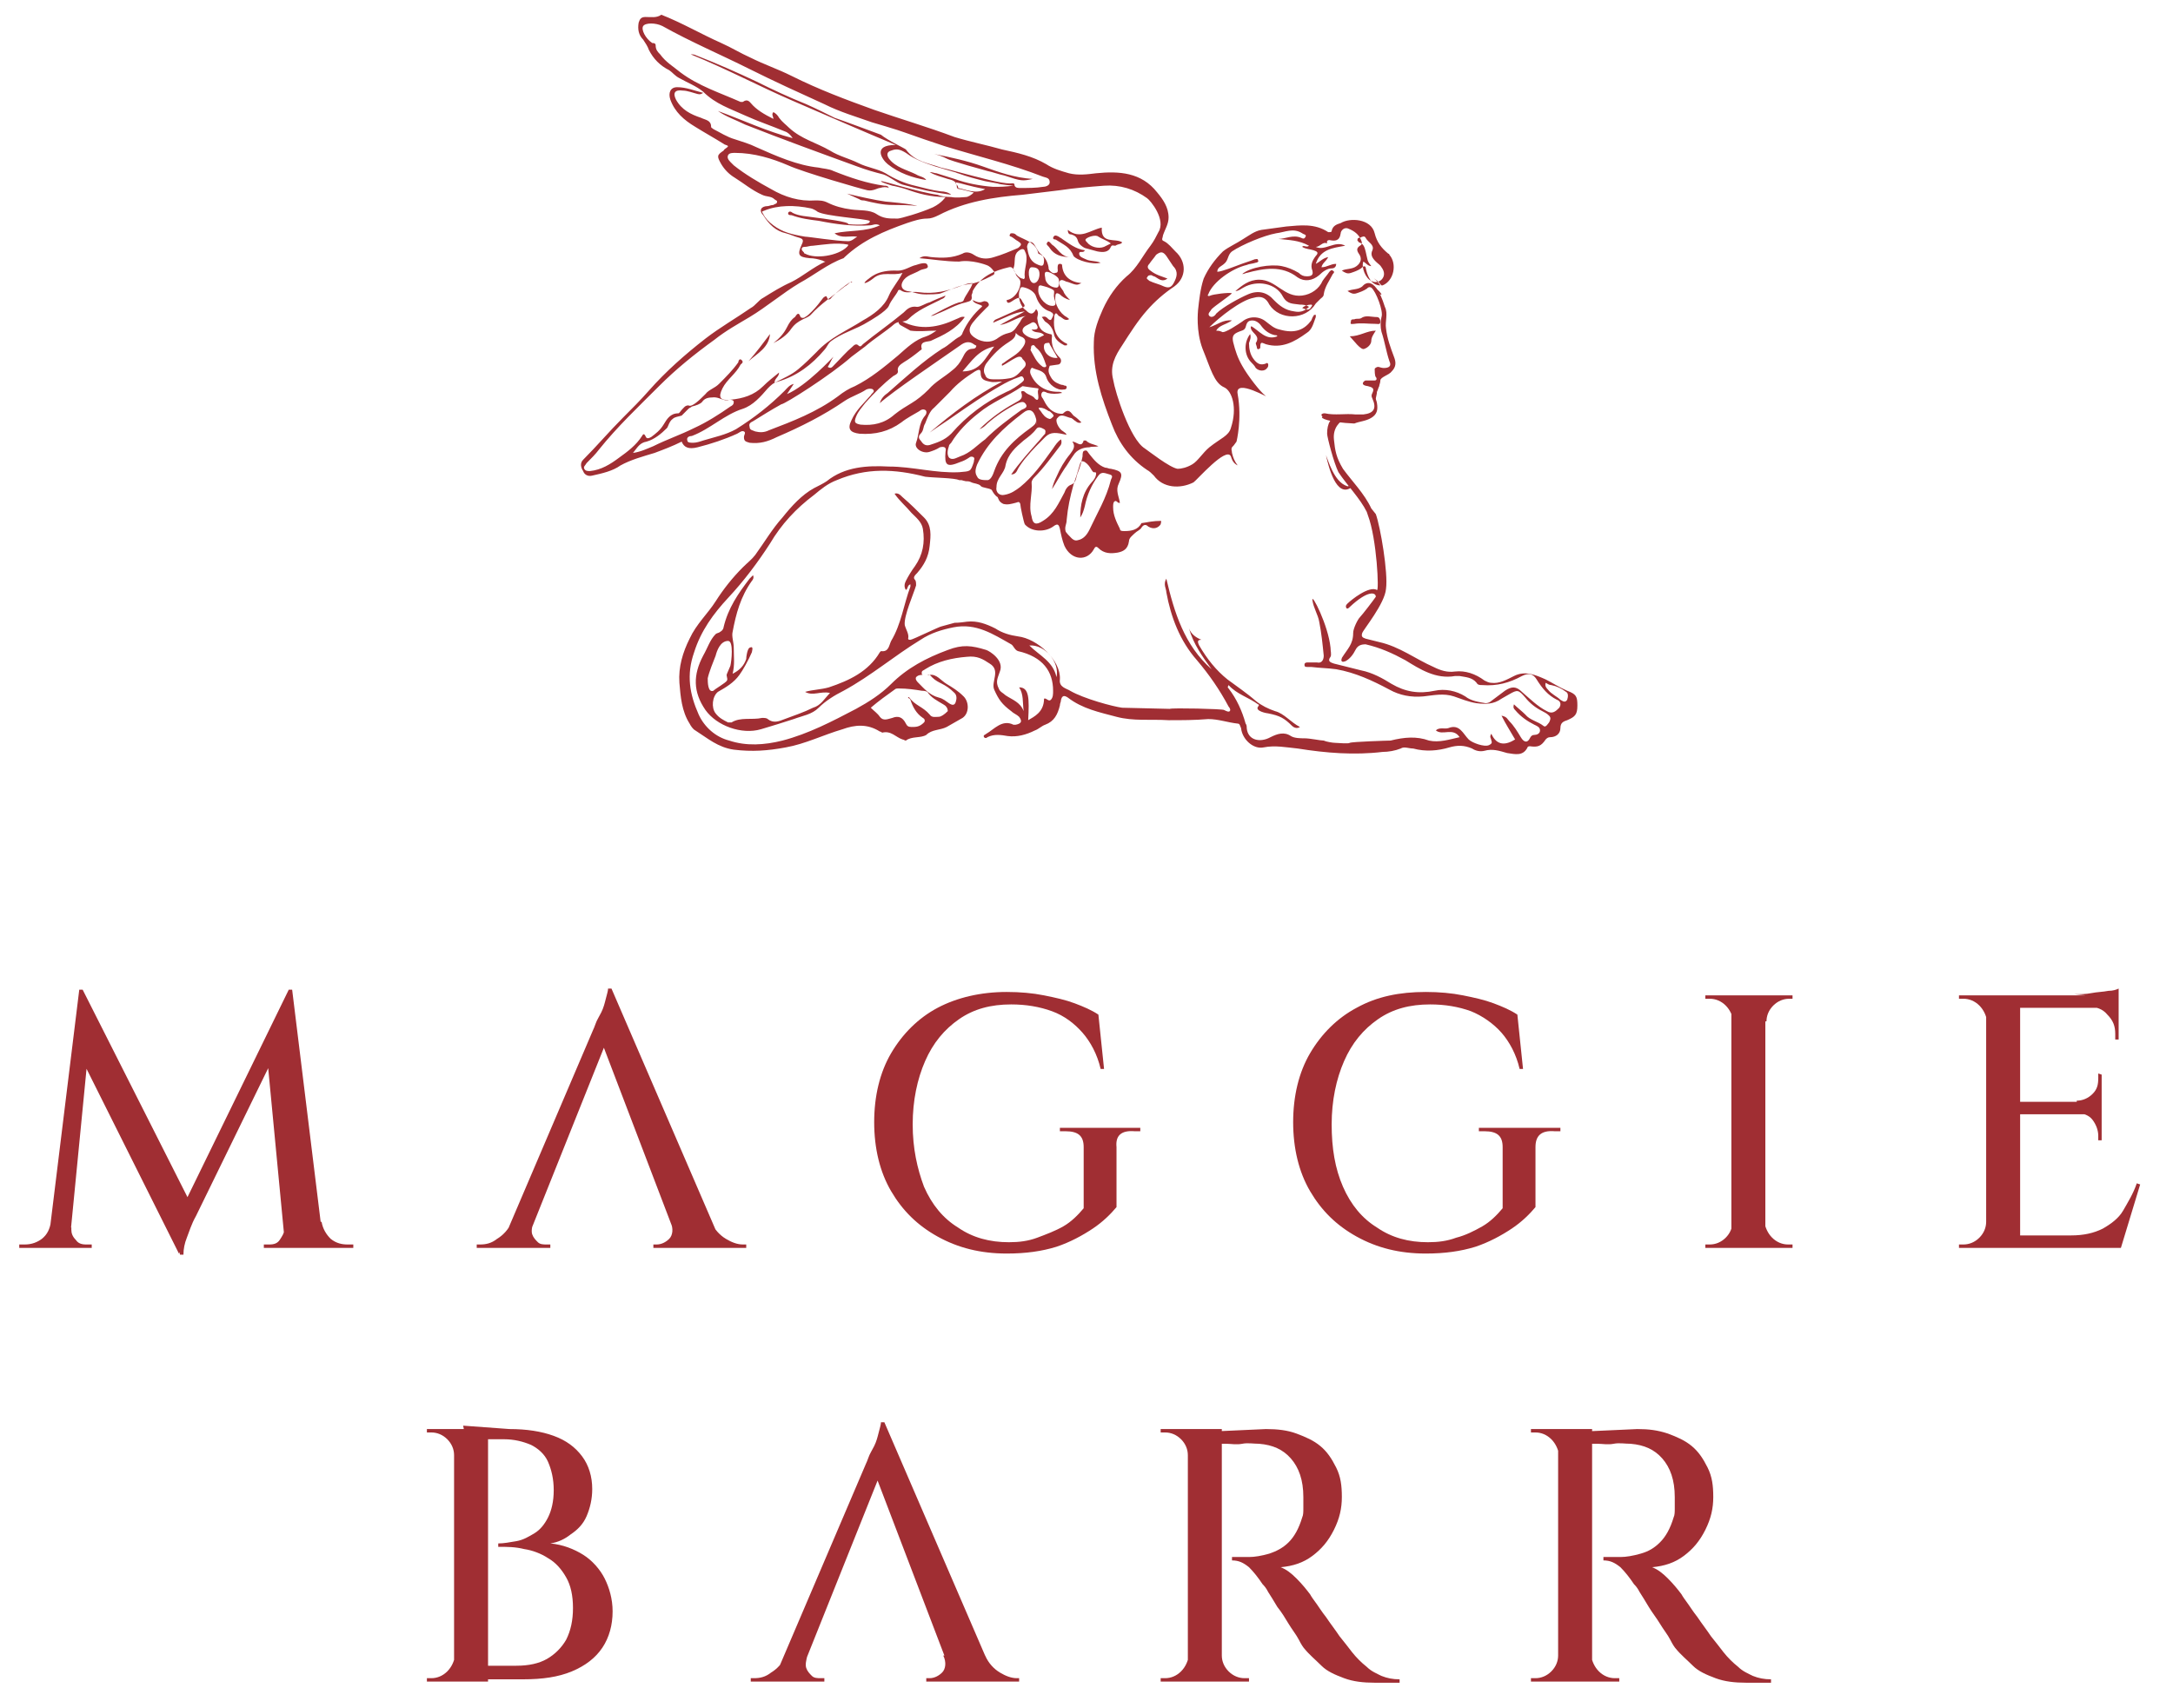 <?xml version="1.0" encoding="utf-8"?>
<!-- Generator: Adobe Illustrator 26.5.3, SVG Export Plug-In . SVG Version: 6.00 Build 0)  -->
<svg version="1.1" id="Capa_1" xmlns="http://www.w3.org/2000/svg" xmlns:xlink="http://www.w3.org/1999/xlink" x="0px" y="0px"
	 viewBox="0 0 191.9 150.8" style="enable-background:new 0 0 191.9 150.8;" xml:space="preserve">
<style type="text/css">
	.st0{fill:#A02E33;}
</style>
<g>
	<path class="st0" d="M5.2,107.9v2.3H1.7v-0.3h0.5c0.6,0,1.1-0.2,1.5-0.5c0.5-0.4,0.7-0.9,0.8-1.5L5.2,107.9L5.2,107.9z M7,87.4h0.3
		l0.8,2.3l-2,20.5H4.2L7,87.4L7,87.4z M6.3,108.4v0.2c0,0.3,0.1,0.6,0.4,0.9c0.2,0.3,0.5,0.4,0.9,0.4h0.5v0.3h-2v-1.8H6.3z
		 M7.3,87.4l9.6,19l-1.1,4.3L6.6,92.3L7.3,87.4L7.3,87.4z M25.5,87.4l0.3,2.6l-8.5,17.4c-0.4,0.7-0.6,1.4-0.8,1.9s-0.3,1-0.3,1.5
		h-0.3l-0.7-2.3L25.5,87.4L25.5,87.4z M25.1,108.4h0.2v1.8h-2v-0.3h0.5c0.4,0,0.7-0.1,0.9-0.4c0.2-0.3,0.4-0.6,0.4-0.9L25.1,108.4
		L25.1,108.4z M25.8,87.4l2.8,22.8h-3.4l-1.7-17.8l2-5H25.8L25.8,87.4z M27.7,107.9h0.7c0.1,0.6,0.4,1.1,0.8,1.5
		c0.5,0.4,1,0.5,1.5,0.5h0.5v0.3h-3.5V107.9L27.7,107.9z"/>
	<path class="st0" d="M47.1,107.9c-0.1,0.4-0.2,0.8-0.1,1.1c0.1,0.3,0.3,0.5,0.5,0.7c0.2,0.2,0.5,0.2,0.8,0.2h0.3v0.3h-6.5v-0.3h0.3
		c0.5,0,1-0.1,1.5-0.5c0.5-0.3,1-0.8,1.3-1.5L47.1,107.9L47.1,107.9z M54,87.3l0.3,2.8l-8,20h-2.1l8.2-19.2c0,0,0.1-0.2,0.2-0.5
		c0.1-0.3,0.3-0.6,0.5-1c0.2-0.4,0.3-0.8,0.4-1.2s0.2-0.7,0.2-0.9L54,87.3L54,87.3z M54,87.3l9.8,22.7H60l-7.1-18.6L54,87.3L54,87.3
		z M59.2,107.9h3.6c0.3,0.7,0.8,1.2,1.3,1.5c0.5,0.3,1,0.5,1.5,0.5h0.3v0.3h-8.2v-0.3H58c0.4,0,0.8-0.2,1.1-0.5
		S59.5,108.5,59.2,107.9L59.2,107.9z"/>
	<path class="st0" d="M98.6,101.3v5.3c-0.5,0.6-1.2,1.3-2.1,1.9s-2,1.2-3.2,1.6c-1.3,0.4-2.7,0.6-4.4,0.6c-2.3,0-4.3-0.5-6.1-1.5
		s-3.1-2.3-4.1-4c-1-1.7-1.5-3.8-1.5-6.1s0.5-4.4,1.5-6.1c1-1.7,2.4-3.1,4.1-4s3.8-1.4,6.1-1.4c1.2,0,2.3,0.1,3.3,0.3
		s1.9,0.4,2.7,0.7c0.8,0.3,1.5,0.6,2.1,1l0.5,4.8h-0.3c-0.3-1.3-0.9-2.4-1.6-3.2s-1.6-1.5-2.7-1.9c-1.1-0.4-2.3-0.6-3.6-0.6
		c-1.8,0-3.3,0.4-4.6,1.3s-2.3,2.1-3,3.7s-1.1,3.5-1.1,5.6s0.4,3.9,1,5.5c0.7,1.6,1.7,2.8,3,3.6c1.3,0.9,2.8,1.3,4.5,1.3
		c0.9,0,1.7-0.1,2.5-0.4s1.6-0.6,2.3-1s1.3-1,1.8-1.6l0-5.4c0-1-0.5-1.4-1.6-1.4h-0.5v-0.3h7.1v0.3h-0.5
		C99,99.8,98.5,100.3,98.6,101.3L98.6,101.3z"/>
	<path class="st0" d="M135.6,101.3v5.3c-0.5,0.6-1.2,1.3-2.1,1.9s-2,1.2-3.2,1.6c-1.3,0.4-2.7,0.6-4.4,0.6c-2.3,0-4.3-0.5-6.1-1.5
		c-1.8-1-3.1-2.3-4.1-4c-1-1.7-1.5-3.8-1.5-6.1s0.5-4.4,1.5-6.1c1-1.7,2.4-3.1,4.1-4c1.8-1,3.8-1.4,6.1-1.4c1.2,0,2.3,0.1,3.3,0.3
		s1.9,0.4,2.7,0.7c0.8,0.3,1.5,0.6,2.1,1l0.5,4.8h-0.3c-0.3-1.3-0.9-2.4-1.6-3.2s-1.7-1.5-2.7-1.9c-1.1-0.4-2.3-0.6-3.6-0.6
		c-1.8,0-3.3,0.4-4.6,1.3s-2.3,2.1-3,3.7s-1.1,3.5-1.1,5.6s0.3,3.9,1,5.5c0.7,1.6,1.7,2.8,3,3.6c1.3,0.9,2.8,1.3,4.5,1.3
		c0.9,0,1.7-0.1,2.5-0.4c0.8-0.2,1.6-0.6,2.3-1s1.3-1,1.8-1.6l0-5.4c0-1-0.5-1.4-1.6-1.4h-0.5v-0.3h7.2v0.3h-0.5
		C136.1,99.8,135.6,100.3,135.6,101.3L135.6,101.3z"/>
	<path class="st0" d="M153.1,90.2L153.1,90.2c-0.1-0.5-0.3-1-0.7-1.4s-0.9-0.6-1.4-0.6h-0.4v-0.3h2.5L153.1,90.2L153.1,90.2z
		 M153.1,107.9v2.3h-2.5v-0.3h0.4c0.5,0,1-0.2,1.4-0.6c0.4-0.4,0.6-0.9,0.6-1.4L153.1,107.9L153.1,107.9z M155.9,87.9v22.3h-3V87.9
		H155.9z M155.8,90.2v-2.3h2.5v0.3H158c-0.5,0-1,0.2-1.4,0.6c-0.4,0.4-0.6,0.9-0.6,1.4L155.8,90.2L155.8,90.2z M155.8,107.9
		L155.8,107.9c0.1,0.5,0.3,1,0.7,1.4s0.9,0.6,1.4,0.6h0.4v0.3h-2.5L155.8,107.9L155.8,107.9z"/>
	<path class="st0" d="M175.5,90.2L175.5,90.2c-0.1-0.5-0.3-1-0.7-1.4c-0.4-0.4-0.9-0.6-1.4-0.6H173l0-0.3h2.5L175.5,90.2L175.5,90.2
		z M175.5,107.9v2.3H173v-0.3h0.4c0.5,0,1-0.2,1.4-0.6c0.4-0.4,0.6-0.9,0.6-1.4L175.5,107.9L175.5,107.9z M178.4,87.9v22.3h-3V87.9
		H178.4z M187.1,87.9V89h-8.8v-1.1H187.1z M185.6,97.3v1.1h-7.3v-1.1H185.6z M186.9,109.1l0.3,1.1h-8.9v-1.1H186.9L186.9,109.1z
		 M189,104.6l-1.7,5.6h-5.6l1.2-1.1c1.1,0,2-0.2,2.8-0.6c0.7-0.4,1.4-0.9,1.8-1.6s0.9-1.5,1.2-2.4L189,104.6L189,104.6z M187.1,87.3
		v0.9l-3.9-0.4c0.5,0,1,0,1.5-0.1c0.5-0.1,1-0.1,1.5-0.2C186.6,87.5,186.9,87.4,187.1,87.3L187.1,87.3z M185.6,94.9v2.4h-2.2v-0.1
		c0.5,0,1-0.2,1.4-0.6c0.4-0.4,0.5-0.8,0.5-1.4v-0.4L185.6,94.9L185.6,94.9z M185.6,98.3v2.4h-0.3v-0.4c0-0.5-0.2-1-0.5-1.4
		s-0.8-0.6-1.4-0.6v-0.1L185.6,98.3L185.6,98.3z M187.1,88.9v2.9h-0.3v-0.5c0-0.7-0.2-1.2-0.7-1.7c-0.4-0.5-1-0.7-1.7-0.7v-0.1
		L187.1,88.9L187.1,88.9z"/>
	<path class="st0" d="M40.2,128.5h-0.1c0-0.5-0.2-1-0.6-1.4c-0.4-0.4-0.9-0.6-1.4-0.6h-0.4l0-0.3h2.5L40.2,128.5L40.2,128.5z
		 M40.2,146.2v2.3h-2.5l0-0.3h0.4c0.5,0,1-0.2,1.4-0.6C39.9,147.2,40.1,146.7,40.2,146.2L40.2,146.2L40.2,146.2z M43.1,126.2v22.3
		h-3v-22.3H43.1z M45,126.2c1.5,0,2.8,0.2,3.9,0.6c1.1,0.4,1.9,1,2.5,1.8c0.6,0.8,0.9,1.8,0.9,2.9c0,0.9-0.2,1.7-0.5,2.4
		s-0.8,1.2-1.4,1.6c-0.5,0.4-1.1,0.7-1.8,0.8c1.1,0.1,2.1,0.5,2.9,1c0.8,0.5,1.5,1.3,1.9,2.1s0.7,1.8,0.7,2.9c0,1.2-0.3,2.3-0.9,3.2
		c-0.6,0.9-1.5,1.6-2.7,2.1s-2.6,0.7-4.3,0.7h-3.4c0-0.4,0-0.8,0-1.2h2.8c1.1,0,2-0.2,2.7-0.6s1.3-1,1.7-1.7
		c0.4-0.8,0.6-1.7,0.6-2.8s-0.2-2-0.6-2.7c-0.4-0.7-0.9-1.3-1.6-1.7c-0.6-0.4-1.4-0.7-2.1-0.8c-0.8-0.2-1.5-0.2-2.3-0.2v-0.3
		c0.5,0,1-0.1,1.6-0.2s1.1-0.4,1.6-0.7s0.9-0.8,1.2-1.4c0.3-0.6,0.5-1.4,0.5-2.4s-0.2-1.8-0.5-2.5s-0.9-1.2-1.5-1.5
		c-0.7-0.3-1.5-0.5-2.4-0.5h-3.3c0,0,0-0.1-0.1-0.3s-0.1-0.5-0.2-0.9L45,126.2L45,126.2z"/>
	<path class="st0" d="M71.3,146.2c-0.1,0.4-0.2,0.8-0.1,1.1c0.1,0.3,0.3,0.5,0.5,0.7c0.2,0.2,0.5,0.2,0.8,0.2h0.3v0.3h-6.5v-0.3h0.3
		c0.5,0,1-0.1,1.5-0.5c0.5-0.3,1-0.8,1.3-1.5L71.3,146.2L71.3,146.2z M78.1,125.6l0.3,2.8l-8,20h-2.1l8.2-19.2c0,0,0.1-0.2,0.2-0.5
		c0.1-0.3,0.3-0.6,0.5-1c0.2-0.4,0.3-0.8,0.4-1.2s0.2-0.7,0.2-0.9L78.1,125.6L78.1,125.6z M78.1,125.6l9.8,22.7h-3.7l-7.1-18.6
		L78.1,125.6L78.1,125.6z M83.3,146.2H87c0.3,0.7,0.8,1.2,1.3,1.5c0.5,0.3,1,0.5,1.5,0.5H90v0.3h-8.2v-0.3h0.3
		c0.4,0,0.8-0.2,1.1-0.5S83.6,146.8,83.3,146.2L83.3,146.2z M78.1,125.7l0.3,2.8l-8,20h-2.1l8.2-19.2c0,0,0.1-0.2,0.2-0.5
		c0.1-0.3,0.3-0.6,0.5-1c0.2-0.4,0.3-0.8,0.4-1.2s0.2-0.7,0.2-0.9L78.1,125.7L78.1,125.7z"/>
	<path class="st0" d="M105,128.5h-0.1c0-0.5-0.2-1-0.6-1.4c-0.4-0.4-0.9-0.6-1.4-0.6h-0.4v-0.3h2.5L105,128.5L105,128.5z M105,146.2
		v2.3h-2.5v-0.3h0.4c0.5,0,1-0.2,1.4-0.6C104.7,147.2,104.9,146.7,105,146.2L105,146.2L105,146.2z M107.9,126.2v22.3h-3v-22.3H107.9
		z M111.8,126.2c1,0,1.9,0.1,2.7,0.4c0.8,0.3,1.5,0.6,2.1,1.1c0.6,0.5,1,1.1,1.4,1.9s0.5,1.6,0.5,2.6s-0.2,1.9-0.7,2.9
		s-1.1,1.7-1.9,2.3c-0.8,0.6-1.7,0.9-2.8,1c0.5,0.2,0.9,0.5,1.4,1c0.5,0.5,0.9,1,1.2,1.4c0,0,0.1,0.2,0.4,0.6c0.3,0.4,0.6,0.9,1,1.4
		c0.4,0.6,0.8,1.1,1.2,1.7c0.4,0.5,0.8,1,1.1,1.4c0.4,0.5,0.8,0.9,1.3,1.3c0.4,0.4,0.9,0.6,1.3,0.8c0.5,0.2,1,0.3,1.6,0.3v0.3h-2.2
		c-1,0-1.9-0.1-2.7-0.4c-0.8-0.3-1.5-0.6-2-1.1s-1.1-1-1.5-1.5c-0.1-0.1-0.3-0.4-0.5-0.8s-0.6-0.9-0.9-1.4c-0.3-0.5-0.6-1-1-1.5
		c-0.3-0.5-0.6-1-0.8-1.3c-0.2-0.4-0.4-0.6-0.5-0.7c-0.4-0.6-0.8-1.1-1.2-1.5c-0.5-0.4-0.9-0.6-1.5-0.6v-0.3c0,0,0.2,0,0.5,0
		c0.3,0,0.6,0,1,0c0.5,0,1.1-0.1,1.8-0.3c0.6-0.2,1.2-0.5,1.7-1s0.9-1.2,1.2-2.2c0.1-0.2,0.1-0.5,0.1-0.8c0-0.3,0-0.6,0-1
		c0-1.5-0.4-2.6-1.1-3.4c-0.7-0.8-1.6-1.2-2.8-1.3c-0.5,0-1-0.1-1.5,0s-1,0-1.4,0h-0.6c0,0,0-0.1-0.1-0.3s-0.1-0.5-0.2-0.8
		L111.8,126.2L111.8,126.2z M107.8,146.2h0.1c0,0.5,0.2,1,0.6,1.4c0.4,0.4,0.9,0.6,1.4,0.6h0.4v0.3h-2.5L107.8,146.2L107.8,146.2z"
		/>
	<path class="st0" d="M137.7,128.5L137.7,128.5c-0.1-0.5-0.3-1-0.7-1.4s-0.9-0.6-1.4-0.6h-0.4v-0.3h2.5L137.7,128.5L137.7,128.5z
		 M137.7,146.2v2.3h-2.5v-0.3h0.4c0.5,0,1-0.2,1.4-0.6c0.4-0.4,0.6-0.9,0.6-1.4L137.7,146.2L137.7,146.2z M140.6,126.2v22.3h-3
		v-22.3H140.6z M144.6,126.2c1,0,1.8,0.1,2.7,0.4c0.8,0.3,1.5,0.6,2.1,1.1c0.6,0.5,1,1.1,1.4,1.9s0.5,1.6,0.5,2.6s-0.2,1.9-0.7,2.9
		s-1.1,1.7-1.9,2.3c-0.8,0.6-1.7,0.9-2.8,1c0.5,0.2,0.9,0.5,1.4,1c0.5,0.5,0.9,1,1.2,1.4c0,0,0.1,0.2,0.4,0.6c0.3,0.4,0.6,0.9,1,1.4
		c0.4,0.6,0.8,1.1,1.2,1.7c0.4,0.5,0.8,1,1.1,1.4c0.4,0.5,0.8,0.9,1.3,1.3c0.4,0.4,0.9,0.6,1.3,0.8c0.5,0.2,1,0.3,1.6,0.3v0.3h-2.2
		c-1,0-1.9-0.1-2.7-0.4c-0.8-0.3-1.5-0.6-2-1.1s-1.1-1-1.5-1.5c-0.1-0.1-0.3-0.4-0.5-0.8s-0.6-0.9-0.9-1.4c-0.3-0.5-0.7-1-1-1.5
		c-0.3-0.5-0.6-1-0.8-1.3c-0.2-0.4-0.4-0.6-0.5-0.7c-0.4-0.6-0.8-1.1-1.2-1.5c-0.5-0.4-0.9-0.6-1.5-0.6v-0.3c0,0,0.2,0,0.5,0
		c0.3,0,0.6,0,1,0c0.5,0,1.1-0.1,1.8-0.3s1.2-0.5,1.7-1c0.5-0.5,0.9-1.2,1.2-2.2c0.1-0.2,0.1-0.5,0.1-0.8c0-0.3,0-0.6,0-1
		c0-1.5-0.4-2.6-1.1-3.4c-0.7-0.8-1.6-1.2-2.8-1.3c-0.5,0-1-0.1-1.5,0s-1,0-1.4,0h-0.6c0,0,0-0.1-0.1-0.3s-0.1-0.5-0.2-0.8
		L144.6,126.2L144.6,126.2z M140.5,146.2L140.5,146.2c0.1,0.5,0.3,1,0.7,1.4c0.4,0.4,0.9,0.6,1.4,0.6h0.4v0.3h-2.5L140.5,146.2
		L140.5,146.2z"/>
</g>
<g>
	<g>
		<path class="st0" d="M121.5,25.5l-0.4-0.3c0.3,0.2,0.5,0.5,0.8,0.8c0,0,0,0,0,0c0,0,0.1,0,0.1,0C121.8,25.8,121.7,25.7,121.5,25.5
			L121.5,25.5z"/>
		<path class="st0" d="M110.4,29.5c-0.6,0.8-0.5,1.9,0.1,2.5c0.1,0.1,0.3,0.3,0.4,0.5c0.3,0.3,0.8,0.3,1,0c0.1-0.1,0.1-0.2,0.1-0.3
			s-0.1-0.2-0.2-0.1c-0.5,0.2-0.8,0-1.1-0.4c-0.3-0.4-0.4-0.9-0.4-1.4C110.4,30,110.5,29.8,110.4,29.5L110.4,29.5z"/>
	</g>
	<path class="st0" d="M62.5,59.9c0.1-0.5,0.5-1.5,0.7-2c0.1-0.4,0.4-1.3,1.1-1.3c0.5,0,0.3,1.8,0.2,2.2c-0.1,0.2-0.2,0.5-0.3,0.7
		s0.1,0.4,0,0.6c-0.1,0.2-1,0.7-1.2,0.9C62.5,61.2,62.5,60.2,62.5,59.9L62.5,59.9z M94.2,45.9c0.1-1.1,0.3-2,0.6-3.1
		c0.2-0.6,0.4-1.2,0.6-1.9c0.1-0.2,0.2-0.2,0.4-0.1c0.6,0.4,0.6,1,0.9,0.9c0,0,0.1,0,0.1,0.1c0,0.3-0.2,0.6-0.4,0.8
		c-0.8,0.9-1,2-1,3.1c0.2-0.3,0.3-0.6,0.4-1c0.2-1,0.6-1.9,1.2-2.7c0.3-0.4,0.6-0.2,1-0.1c0.4,0.1,0.1,0.4,0.1,0.5
		c-0.4,1.6-1.2,2.9-1.9,4.4c-0.2,0.4-0.5,0.8-1,0.9c-0.3,0.1-0.5-0.1-0.6-0.2c-0.1-0.1-0.5-0.5-0.5-0.6C94,46.5,94.2,46.3,94.2,45.9
		L94.2,45.9z M91.8,36c0.3,0,0.5,0.1,0.8,0.3c0.1,0,0.2,0.1,0.3,0.2c0.1,0.1,0.2,0.2,0.1,0.3c-0.1,0.1-0.2,0.2-0.3,0.2
		c-0.4-0.1-0.6-0.4-0.8-0.7C91.7,36.1,91.7,36,91.8,36L91.8,36z M115,27.2c0.2-0.2,0.5-0.3,0.8-0.3c0.1,0,0.1,0.1,0,0.2
		C115.6,27.5,115.3,27.3,115,27.2z M119.9,21.1c0-0.1,0.1-0.1,0.2-0.1c0.2-0.1,0.4-0.2,0.5,0c0.2,0.4,0.8,0.6,0.6,1.1
		c-0.2,0.4,0,0.7,0.3,1c0.2,0.2,0.4,0.3,0.5,0.5c0.3,0.4,0.3,0.8,0,1.1c-0.2,0.2-0.6,0.3-0.9,0.1c-0.5-0.2-0.9-1.2-0.7-1.7
		c0.2,0.1,0.4,0.4,0.7,0.4c-0.4-0.5-0.3-0.5-0.5-1.3c-0.1-0.4-0.2-0.7-0.6-0.8C120,21.3,119.8,21.3,119.9,21.1L119.9,21.1z
		 M103,22.6c0.2,0.3,0.4,0.6,0.6,0.9c0.5,0.5,0.3,1,0.1,1.4c-0.2,0.4-0.4,0.6-0.9,0.4c-0.4-0.2-0.9-0.3-1.3-0.5
		c-0.1-0.1-0.3-0.2-0.2-0.3c0.1-0.2,0.2-0.2,0.4-0.2c0.1,0.1,0.3,0.1,0.4,0.2c0.3,0.2,0.6,0.4,1,0.1c-0.5-0.2-1-0.3-1.5-0.7
		c-0.3-0.2-0.3-0.4-0.1-0.6c0.2-0.3,0.4-0.5,0.6-0.8C102.5,22.2,102.7,22.2,103,22.6L103,22.6z M87.2,15.1c0.5,0.1,1,0.3,1.5,0.4
		c1.5,0.5,1.6,0.5,2.5,0.3c-1.6-0.1-3-0.6-4.4-1.1c-1.4-0.5-2.8-0.8-4.3-1.1c0.4,0.1,0.7,0.2,1.1,0.4C83.9,14.2,87.2,15.1,87.2,15.1
		L87.2,15.1z M121.1,44.9c-0.6-1.3-1.7-2.4-2.5-3.5c-0.6-1-0.7-1.6-0.8-2.6s0.5-1.6,1-1.8l-0.5-0.3c-0.8,0.1-1.1,0.7-1.1,1.6
		c0,0.3,0.6,2.6,1,3.4c0.8,1.2,1.9,2.3,2.5,3.5l0.1,0.3c0.8,2.1,1,6.8,0.8,6.6c-0.7-0.4-2.3,0.9-2.6,1.2c-0.1,0.1-0.2,0.2-0.1,0.4
		c0.1,0.1,0.2,0,0.3-0.1c1.6-1.5,2.3-1.3,2.3-0.9c-0.2,0.3-1.2,1.6-1.4,1.8c-0.2,0.2-0.6,1-0.6,1.4c0,1-0.5,1.4-1,2.2
		c0,0.1-0.1,0.2,0,0.3c0.1,0.1,0.2,0,0.3,0c0.4-0.2,0.7-0.6,0.9-1c0.2-0.4,0.5-0.5,0.9-0.5c1.3,0.3,2.4,0.8,3.5,1.4
		c1.3,0.8,2.7,1.7,4.4,1.4c0.1,0,0.3,0,0.4,0c0.5,0.1,1.1,0.1,1.5,0.6c0.1,0.2,0.3,0.2,0.5,0.2c1.3,0.1,2.4-0.2,3.5-0.8
		c0.6-0.3,1-0.2,1.3,0.3c0.5,0.8,1,1.4,1.8,1.8c0.3,0.1,0.4,0.4,0.2,0.7c-0.3,0.3-0.6,0.6-1.1,0.3c-0.8-0.4-1.5-1.1-2.2-1.7
		c-0.5-0.5-0.9-0.5-1.5-0.1c-0.4,0.3-0.8,0.6-1.2,0.9c-0.1,0.1-0.3,0.2-0.5,0.2c-0.6-0.1-1.3-0.2-1.8-0.6c-0.8-0.5-1.8-0.7-2.7-0.5
		c-1.4,0.3-2.6,0.1-3.8-0.6c-0.8-0.5-1.7-1-2.7-1.2c-0.8-0.2-1.6-0.4-2.4-0.6c-0.3-0.1-0.6-0.2-0.3-0.6c0.1-0.2,0-0.5,0-0.8
		c-0.2-2-1.7-4.9-1.6-4.2c0.1,0.7,0.5,1.3,0.6,1.9c0.2,1,0.3,2,0.4,3c0,0.4-0.2,0.7-0.6,0.6c-0.2,0-0.5,0-0.8,0
		c-0.1,0-0.3,0-0.3,0.2c0,0.2,0.1,0.2,0.3,0.2c0.1,0,0.2,0,0.3,0c0.8,0.1,1.5,0.1,2.2,0.2c1.7,0.3,3.2,1,4.7,1.8
		c0.9,0.5,1.9,0.7,3,0.6c0.9-0.1,1.8-0.3,2.7,0c0.6,0.2,1.3,0.5,2,0.6c0.8,0.1,1.5,0.1,2.2-0.4c0.2-0.1,0.5-0.3,0.7-0.4
		c0.7-0.4,0.8-0.4,1.4,0.3c0.4,0.5,0.9,0.9,1.5,1.2c0.2,0.1,0.4,0.2,0.6,0.4c0.2,0.2,0.1,0.4,0,0.6c-0.1,0.1-0.3,0.5-0.5,0.3
		c-0.5-0.4-1.2-0.5-1.6-1c-0.3-0.3-0.7-0.6-1-0.9c-0.1,0.3,0,0.4,0.1,0.5c0.5,0.6,1.1,1,1.7,1.3c0.2,0.1,0.5,0.2,0.5,0.5
		c0,0.3-0.3,0.4-0.5,0.4c-0.2,0-0.3,0.1-0.4,0.3c-0.2,0.4-0.5,0.4-0.8-0.1c-0.3-0.5-0.6-1-1-1.4c-0.2-0.2-0.2-0.4-0.7-0.5
		c0.4,0.8,0.8,1.4,1.2,2.1c-0.8,0.5-1.6,0.6-2.1-0.5c-0.2,0.3,0,0.4,0,0.6c0.1,0.2,0,0.3-0.2,0.4c-0.4,0.2-1.5-0.2-1.8-0.5
		c-0.5-0.5-0.8-1.4-1.8-1c-0.3,0.1-0.8-0.1-1.1,0.2c0.6,0.5,1.5-0.3,2.1,0.6c-0.9,0.2-1.8,0.5-2.7,0.3c-1.1-0.4-2.2-0.3-3.4,0
		c-0.2,0-3.4,0.1-3.6,0.2c-0.1,0.1-1.1,0-1.3,0s-0.8-0.1-1-0.2c-0.3,0-1.2-0.2-1.7-0.2c-0.3,0-0.9,0-1.2-0.2
		c-0.6-0.4-1.2-0.2-1.8,0.1c-0.9,0.5-2,0.3-2.1-0.8c0-0.1,0-0.3-0.1-0.4c-0.3-1.1-0.8-2.2-1.5-3.1c-0.1-0.1-0.1-0.1,0-0.3
		c0.7,0.8,1.8,1.1,2.6,1.7c0.1,0,0.1,0.1,0,0.2c-0.3,0.4,0.8,0.6,0.9,0.6c1,0.2,1.4,0.4,2.1,1.1c0.1,0.1,0.4,0.3,0.7,0.1
		c-0.8-0.4-1.4-1.2-2.2-1.4c-0.6-0.2-1.2-0.5-1.7-0.9c-0.8-0.7-1.7-1.3-2.5-1.9c-1-0.8-1.8-1.8-2.5-3c-0.2-0.4-0.1-0.5,0.2-0.5
		c-0.5-0.2-0.9-0.5-1.1-1c0.4,1.4,1.2,2.5,2,3.6c-2.4-2.1-3.3-5-4-8c-0.3,0.5,0,0.9,0,1.2c0.4,2.2,1.2,4.3,2.7,6
		c1.1,1.3,2,2.6,2.8,4.1c0.1,0.1,0.2,0.3,0.1,0.4c-0.1,0.1-0.3,0-0.5-0.1c-0.1-0.1-4.6-0.2-4.8-0.1c0,0-3.9-0.1-4.2-0.1
		c-0.8-0.1-3.4-0.8-4.6-1.5c-0.3-0.2-1-0.3-0.9-1c0.1-1.7-2-3.6-3.7-3.8c-0.7-0.1-1.4-0.3-2-0.7c-0.8-0.4-1.6-0.7-2.5-0.6
		c-0.7,0.1-1,0.1-1.1,0.1c-0.4,0.1-0.7,0.2-1.1,0.3c-0.2,0-2.6,1.2-2.8,1.2c-0.1,0-0.2,0-0.2-0.1c0.1-0.4-0.2-0.8-0.3-1.2
		c-0.1-0.8,0.8-2.8,1-3.5c0-0.2,0-0.4-0.1-0.5c-0.2-0.2,0-0.4,0.2-0.6c0.6-0.7,1-1.4,1.1-2.4c0.1-0.9,0.2-1.8-0.5-2.5
		c-0.6-0.6-1.2-1.2-1.9-1.8c-0.2-0.2-0.4-0.4-0.7-0.3c0.4,0.6,1,1.1,1.5,1.7c0.4,0.4,0.9,0.8,1,1.4c0.2,1.2,0,2.3-0.7,3.3
		c-0.3,0.4-0.6,0.9-0.8,1.3c-0.1,0.2-0.2,0.5,0,0.8c0.2-0.1,0.1-0.4,0.4-0.5c0,0.1,0,0.2,0,0.2c-0.6,1.6-0.8,3.3-1.7,4.8
		c-0.2,0.4-0.2,1-0.9,0.9c0,0-0.1,0.1-0.1,0.1c-1,1.7-2.7,2.5-4.5,3.1c-0.7,0.2-1.4,0.2-2.1,0.4c0.7,0.4,1.4-0.1,2.2,0.1
		c-0.5,0.5-0.8,1.1-1.5,1.3c-0.8,0.4-1.7,0.7-2.5,1c-0.5,0.2-1,0.4-1.5,0c-0.1-0.1-0.3-0.1-0.5-0.1c-0.9,0.2-1.9-0.1-2.7,0.4
		c-0.1,0-0.2,0-0.3,0c-0.4-0.2-0.8-0.4-1.1-0.8c-0.4-0.5-0.3-1.5,0.2-1.9c0.7-0.4,1.4-0.8,1.9-1.5c0.3-0.4,0.8-1.3,1.1-2
		c0-0.1,0.2-0.6-0.2-0.4c-0.2,0.1-0.3,0.8-0.3,1c-0.2,0.6-0.6,1-1.2,1.3c0.2-0.8,0.1-1.5,0.1-2.3c0-0.5-0.2-1-0.1-1.4
		c0.3-1.6,0.7-3.1,1.7-4.5c0.1-0.1,0.2-0.3,0.1-0.5c-0.1,0.1-0.2,0.2-0.3,0.3c-1,1.3-1.9,2.6-2.3,4.3c0,0.1-0.1,0.3-0.3,0.4
		c-0.1,0.1-0.3,0.1-0.4,0.2c-0.5,0.5-0.7,1.2-1.1,1.9c-0.9,1.7-0.9,3.2,0.2,4.8c1,1.4,3.2,2.2,4.9,1.7c1-0.3,2-0.6,2.9-0.9
		c0.8-0.3,1.6-0.4,2.2-1c0.6-0.6,1.4-1.1,2.2-1.5c2.4-1.3,4.5-3.1,6.8-4.5c0.9-0.6,1.9-0.9,2.9-1.1c2-0.4,3.5,0.6,5.1,1.5
		c0.2,0.1,0.3,0.5,0.6,0.6C92.1,58,93,59.3,93,61c0,0.3,0,0.6-0.2,0.8c-0.2,0.2-0.4-0.2-0.6-0.1c0,1.2-0.9,1.6-1.4,1.9
		c0.1-1.9,0.1-2.9-0.8-2.9c0.4,0.6,0.3,1.3,0.4,2.1c-0.3-0.8-1-1-1.6-1.4c-0.2-0.2-0.5-0.3-0.6-0.6c-0.3-0.6-0.1-0.9,0.1-1.5
		c0.4-1-0.9-1.8-1.2-1.9c-1.3-0.4-2.1-0.5-3.4,0c-1.9,0.7-3.6,1.6-5,3c-0.9,0.9-2,1.6-3.1,2.2c-2.1,1.1-4.2,2.2-6.5,2.8
		c-1.6,0.4-3.2,0.5-4.7,0c-1.2-0.3-2.2-1.2-2.7-2.3c-0.8-1.8-1.1-3.5-0.4-5.5c0.6-1.9,1.7-3.4,3-4.8c1.4-1.5,2.6-3.1,3.7-4.8
		c1-1.7,2.3-3.1,3.9-4.3c0.6-0.5,1.2-1,2-1.3c2.6-1.1,5.1-1,7.8-0.3c0.8,0.1,2.6,0.1,3,0.3c0.4,0,0.1,0,0.6,0.1c0.2,0,0.3,0,0.5,0.1
		c0.2,0.1,0.6,0.1,0.8,0.3c0.1,0.2,0.9,0.2,1,0.4c0.1,0.2,0.3,0.5,0.5,0.6c0.1,0.2,0.1,0.4,0.5,0.6c0.4,0.1,0.7,0,1.1-0.1
		c0.1,0,0.3-0.2,0.4,0.1c0,0.2,0.3,1.6,0.4,1.8c0.6,0.7,1.8,0.7,2.5,0.2c0.4-0.3,0.5-0.2,0.6,0.2c0.1,0.5,0.2,1,0.4,1.5
		c0.6,1.3,2,1.4,2.6,0.3c0.1-0.2,0.2-0.3,0.4-0.1c0.5,0.5,1.1,0.5,1.7,0.4c0.5-0.1,0.9-0.3,1-1c0-0.3,0.3-0.5,0.5-0.7
		c0.2-0.2,0.5-0.3,0.6-0.5c0.2-0.3,0.4-0.3,0.6-0.1c0.5,0.3,0.9,0.1,1.1-0.2c0-0.1,0.1-0.3,0-0.3c-0.6,0-1.1,0.1-1.7,0.2
		c0,0,0,0,0,0c-0.3,0.6-0.9,0.7-1.5,0.7c-0.2,0-0.4,0-0.4-0.2c-0.3-0.6-0.6-1.2-0.6-1.9c0-0.2,0-0.4,0.1-0.5
		c0.2-0.2,0.3,0.2,0.5,0.1c-0.1-0.6-0.4-1.1-0.1-1.7c0.4-0.9,0.3-1.1-0.7-1.3c-0.2,0-0.3-0.1-0.5-0.1c-0.6-0.2-1-0.7-1.4-1.2
		c-0.1-0.1-0.2-0.4-0.4-0.3c-0.2,0-0.2,0.3-0.2,0.5c-0.1,0.5-0.2,0.9-0.4,1.4c-0.2,0.4-0.1,0.9-0.6,1.1c-0.3,0.1-0.5,0.4-0.6,0.7
		c-0.5,0.9-0.9,1.9-1.9,2.5c-0.6,0.4-0.9,0.3-1-0.4c-0.3-1,0.1-2,0-3c0-0.1,0.1-0.3,0.2-0.4c0.9-0.9,1.6-1.9,2.3-2.8
		c0.1-0.1,0.2-0.3,0.1-0.6c-0.3,0.2-0.5,0.5-0.7,0.8C92,41,91.2,42.1,90.1,43c-0.4,0.3-0.8,0.6-1.4,0.7c-0.4,0.1-0.8-0.2-0.7-0.7
		c0-0.8,0.7-1.2,0.8-1.9c0.2-1,0.9-1.6,1.6-2.2c0.4-0.3,0.8-0.6,1.1-1c0.2-0.3,0.5-0.1,0.7,0c0.2,0.1,0.1,0.3,0.1,0.4
		c-0.2,0.2-0.5,0.6-0.7,0.8c-0.8,0.9-1.6,1.8-2.3,2.8c0.4,0,0.5-0.3,0.6-0.5c0.1-0.2,0.6-0.9,0.8-1.1c0.4-0.5,1.1-1.2,1.6-1.7
		c0.5-0.5,1-0.4,1.9-0.2c-0.1-0.2-0.2-0.2-0.3-0.3c-0.4-0.2-0.8-1-0.5-1.2c0.3-0.4,0.7-0.1,1.1,0c0.2,0,0.3,0.2,0.5,0.3
		c0.1,0.1,0.3,0.2,0.5,0.1c-0.2-0.2-0.4-0.4-0.7-0.6c-0.2-0.2-0.4-0.7-0.9-0.2c-0.1,0.1-0.4,0-0.5,0c-0.7-0.2-1-0.7-1.3-1.3
		c-0.1-0.1-0.2-0.3-0.1-0.5c0.1-0.2,0.3-0.1,0.5,0c0.4,0.1,0.8,0.1,1.3,0c-0.1-0.1-0.2-0.1-0.4-0.1c-1.1,0-2-0.6-2.4-1.6
		c-0.1-0.3,0.1-0.6,0.2-0.5c0.4,0.2,1,0.2,1.2,0.8c0.2,0.7,1,1.2,1.5,1.1c0.1,0,0.3,0,0.3-0.2c0-0.2-0.2-0.1-0.3-0.2
		c-0.2,0-0.4-0.1-0.6-0.2c-0.2-0.1-0.4-0.3-0.5-0.5c-0.3-0.5-0.2-0.7-0.1-1l0.7-0.1c0.3,0,0.4-0.4,0.2-0.6c-0.5-0.5-0.8-1.1-0.7-1.9
		c0-0.1,0-0.2-0.2-0.2c-0.8-0.2-1-0.6-1.1-1.4c0-0.2,0.2-0.5-0.1-0.8c-0.3,0.6-0.6,0.4-0.9,0.1c-0.5-0.3-0.8-1.3-0.5-1.9
		c0-0.1,0.1-0.2,0.4-0.1c0.4,0.1,0.9,0.4,1,0.8c0.2,0.6,0.6,1.1,1.2,1.3c0.1,0,0.1,0.1,0.2,0.1c0.2,0.2,0.1,0.3,0,0.5
		c-0.1,0.3-0.3,0.1-0.4,0c-0.1-0.1-0.2-0.2-0.5-0.1c0.1,0.1,0.2,0.3,0.3,0.4c0.5,0.3,0.7,0.7,0.8,1.2c0.1,0.4,0.5,0.7,0.9,0.9
		c0.1,0,0.2,0,0.2,0c0.1-0.1,0-0.2-0.1-0.2c-0.9-0.5-1.1-1.3-1-2.2c0-0.1,0-0.3,0.1-0.4c0.1-0.1,0.2,0.1,0.3,0.2
		c0.3,0.1,0.5,0.5,0.9,0.3c0-0.1-0.1-0.1-0.2-0.2c-0.6-0.3-1.1-1.2-1-1.8c0-0.3,0.1-0.4,0.4-0.2c0.2,0.2,0.5,0.4,0.9,0.5
		c-0.3-0.3-0.5-0.5-0.6-0.8c-0.2-0.3-0.5-0.6-0.3-0.9c0.2-0.2,0.5,0.1,0.7,0.1c0.8,0.3,0.8,0.3,1.2,0.1c-1-0.1-1.6-0.6-1.7-1.5
		c0-0.1,0-0.2-0.2-0.2c-0.2,0-0.2,0.2-0.2,0.4c0,0.1,0.1,0.4-0.2,0.4c-0.2,0.1-0.4-0.1-0.5-0.2c-0.1-0.1-0.1-0.2-0.1-0.3
		c-0.1-0.5-0.3-1-0.9-1.2c-0.2-1-1.2-1.2-1.9-1.6c-0.1-0.1-0.2-0.2-0.4-0.2c-0.1,0-0.2,0-0.2,0.1c-0.1,0.1,0,0.2,0.1,0.2
		c0.2,0.1,0.4,0.3,0.6,0.4c0.3,0.2,0.4,0.3,0,0.6c-0.7,0.3-1.4,0.6-2.1,0.8c-0.6,0.2-1.2,0.2-1.8-0.2c-0.3-0.2-0.7-0.3-1-0.1
		c-0.9,0.4-1.8,0.4-2.8,0.3c-0.5-0.1-0.7-0.1-1,0.1c1.2,0.1,2.3,0.3,3.5,0.3c1.1-0.2,2.4,0.3,2.4,0.3c0.3,0.1,0.5,0.3,0.7,0.6
		c0.1,0.3-0.2,0.3-0.3,0.4c-0.6,0.3-1.2,0.6-2,0.7c-0.8,0.1-1.6,0.5-2.4,0.8c-0.2,0.1-1.1,0.1-1.3,0.1c-0.8,0-1-0.2-1.7-0.3
		c-0.4-0.1-0.6-0.4-0.4-0.8c0.3-0.6,1-0.7,1.5-1c0.3-0.2,0.9-0.1,0.7-0.5c-0.1-0.3-0.7-0.1-1,0c-0.5,0.1-1,0.5-1.6,0.5
		c-1.9-0.1-2.5,0.7-2.7,0.8c-0.6,0.5,0,0.3,0.5-0.1c0.8-0.7,1.7-0.2,2.6-0.5c-0.4,0.8-0.9,1.3-1.2,2c-0.4,1-1.4,1.7-2.3,2.2
		c-1.4,0.9-2.9,1.5-4.1,2.8c-0.5,0.5-1,1-1.6,1.5c-0.6,0.5-1.3,0.8-2.1,1.2c0-0.4,0.4-0.5,0.4-0.9c-0.5,0.4-1,0.8-1.4,1.2
		c-0.8,0.8-1.8,1.1-2.9,1.2c-0.9,0.1-1.1-0.2-0.7-1c0.4-0.8,1.2-1.3,1.6-2.1c0.1-0.1,0.3-0.2,0.1-0.4c-0.2-0.2-0.3,0.1-0.3,0.2
		c-0.5,0.7-1.1,1.3-1.7,1.9c-0.4,0.4-0.9,0.5-1.2,0.9c-0.5,0.5-1.2,1.2-1.5,1c-0.3,0-0.4,0.2-0.6,0.4c-0.1,0.1-0.2,0.3-0.3,0.3
		c-0.7,0-1,0.5-1.3,1c-0.3,0.5-0.7,0.8-1.1,1.1c-0.2,0.1-0.4,0.2-0.5-0.1c-0.1-0.2-0.2-0.2-0.3,0c-0.5,0.8-1.3,1.4-2,1.9
		c-0.8,0.6-1.6,1.1-2.6,1.2c-0.2,0-0.4,0-0.5-0.2c-0.1-0.2,0.1-0.3,0.2-0.5c0.4-0.4,0.8-0.8,1.1-1.2c1.6-2,3.5-3.8,5.3-5.6
		c1.5-1.5,3.1-2.8,4.9-4.1c1-0.8,2.1-1.4,3.1-2c1.5-0.9,2.9-2.1,4.4-3c1.3-0.7,2.5-1.7,3.9-2.2l0.1-0.1c1.6-1.5,3.5-2.3,5.5-3
		c0.6-0.2,1.2-0.4,1.8-0.4c0.3,0,0.6-0.1,1-0.3c2.3-1.2,4.9-1.6,7.4-1.8c0.9-0.1,2.4-0.3,3.3-0.4c1.3-0.2,2.6-0.3,3.9-0.4
		c1.4-0.1,2.7,0.3,3.8,1.1c0.3,0.2,1.7,1.9,1,3c-0.2,0.4-0.4,0.8-0.7,1.2c-0.7,0.9-1.2,2-2.1,2.7c-0.9,0.8-1.6,1.8-2.1,2.9
		c-0.4,0.9-0.8,1.9-0.8,2.9c-0.1,2.6,0.7,5,1.6,7.3c0.6,1.6,1.6,3,3.1,4c0.2,0.1,0.4,0.3,0.6,0.5c0.8,1.1,2.3,1.2,3.5,0.6
		c0.3-0.2,2.9-3.2,3.3-2.3c0.1,0.3,0.2,0.6,0.6,0.8c-0.3-0.4-0.4-0.7-0.5-1.1c0-0.2-0.1-0.3,0-0.5c0.2-0.2,0.1-0.1,0.4-0.5
		c0,0,0.5-2,0.1-4.2c-0.3-1.5,3.1,0.6,2.4,0.1c-0.4-0.3-1.5-1.7-2-2.6c-0.4-0.7-0.6-1.3-0.8-2.1c-0.1-0.5,0-0.7,0.5-0.9
		c0.2-0.1,0.5-0.1,0.6-0.4c0.1-0.4,0.2-0.6,0.6-0.6c0.3,0,0.6,0.2,0.8,0.5c0.3,0.4,0.7,0.7,1.2,0.8c0.1,0,0.2,0,0.2,0.1
		c-1,0.4-1.6-0.5-2.3-0.9c-0.1,0.2,0,0.2,0,0.3c0.2,0.4,0.8,0.6,0.4,1.2c0,0.1,0.1,0.3,0.1,0.4c0,0.1,0.1,0.2,0.2,0.1
		c0.1,0,0.1-0.1,0.1-0.2c0-0.5,0.2-0.3,0.5-0.2c1.4,0.4,2.5-0.2,3.6-1c0.5-0.3,0.6-0.9,0.8-1.4c0-0.1,0-0.2,0-0.2
		c-0.1,0-0.2,0-0.2,0.1c-0.1,0.1-0.1,0.2-0.2,0.4c-0.6,0.8-1.4,1.2-2.8,0.8c-0.5-0.1-0.8-0.4-1.2-0.7c-0.6-0.5-1.5-0.5-2.1,0
		c-0.3,0.2-1.6,1.1-1.8,0.9c-0.2-0.1-0.4-0.1-0.5-0.1c0.3-0.5,0.8-0.5,1.4-0.9c-0.8-0.1-1.3,0.4-2,0.6c0.9-0.9,2.8-2.4,3.9-2.6
		c0.7-0.2,1.1,0,1.4,0.6c0.9,1.4,3.2,1.4,4.1-0.1c0.1-0.1,0.3-0.3,0.4-0.4c0.1-0.1,0.3-0.2,0.3-0.4c0.1-0.7,0.5-1.2,0.8-1.8
		c0.1-0.1,0.2-0.2,0-0.3c-0.1-0.1-0.2,0-0.3,0.1c-0.2,0.3-0.4,0.5-0.6,0.8c-0.3,0.7-1,1.2-1.8,1.3c-1.6,0.2-2.3-1.4-3.8-1.4
		c-0.9,0-1.5,0.5-2.1,1c0.3,0,0.5-0.2,0.7-0.3c1.2-0.7,2.9-0.4,3.5,0.8c0.4,0.7,0.9,0.6,1.5,0.7c0.2,0,0.5,0,0.8,0.2
		c-0.4,0.4-0.8,0.5-1.3,0.4c-0.8-0.1-1.3-0.5-1.8-1c-0.6-0.7-1.4-0.9-2.3-0.5c-0.7,0.3-2.2,1.1-2.8,1.7c-0.1,0.2-0.4,0.4-0.6,0.2
		c-0.2-0.2,0.1-0.4,0.2-0.6c0.3-0.3,1.5-1.1,1.8-1.4c-0.3-0.1-1.7,0.1-1.9,0.2c-0.2,0.1-0.3,0-0.2-0.1c0.4-1.1,2.1-2.3,3.4-2.6
		c0.2-0.1,0.5-0.1,0.8-0.2c0.1,0,0.3-0.1,0.2-0.2c0-0.2-0.2-0.1-0.3-0.1c-0.5,0.2-0.9,0.3-1.4,0.5c-0.3,0.1-1.5,0.6-1.9,0.6
		c0-0.4,0.4-0.5,0.6-0.7c0.4-0.3,0.3-0.8,0.7-1.1c0.9-0.6,2.8-1.4,3.9-1.6c0.8-0.1,1.5-0.5,2.3,0c0.1,0.1,0.4,0.1,0.3,0.3
		c-0.1,0.2-0.2,0.2-0.4,0.1c-0.7-0.3-1.4,0.1-2,0.1c0.9,0.1,1.8,0.1,2.7,0.6c-0.2,0.2-0.5-0.1-0.6,0.1c0.3,0.2,0.7,0.2,1,0.3
		c0.3,0.1,0.5,0.2,0.2,0.5c-0.3,0.4-0.5,0.8-0.3,1.3c0.1,0.4-0.1,0.5-0.5,0.5c-0.3,0-0.5-0.1-0.7-0.3c-0.5-0.3-1-0.5-1.5-0.6
		c-1-0.2-2.8,0.1-3.5,0.7c0.2,0,0.3-0.1,0.4-0.1c1.5-0.4,3.1-0.7,4.5,0.4c0.6,0.4,1.3,0.3,1.9-0.2c0.3-0.3,0.7-0.6,1.1-0.6
		c0.2,0,0.4-0.1,0.4-0.4c-0.5,0-0.8,0.3-1.3,0.3c0.1-0.4,0.4-0.5,0.6-0.9c-0.5,0.1-0.7,0.4-1.1,0.6c0.4-1.3,1.5-1.4,2.6-1.6
		c-0.9-0.5-1.8,0.5-2.6,0.1c0.4,0,0.6-0.5,1-0.3c0,0-0.1-0.3,0.2-0.3c0.5,0.1,0.9,0.1,1-0.6c0-0.2,0.3-0.6,0.7-0.4
		c0.5,0.2,0.9,0.5,1.1,1c0.1,0.2,0.1,0.4-0.1,0.5c-0.3,0.2-0.3,0.4-0.1,0.7c0.3,0.4,0.2,0.8-0.2,1.1c-0.4,0.3-0.9,0.2-1.3,0.4
		c0.3,0.2,0.5,0.3,0.8,0.2c0.3-0.1,0.6-0.2,0.9-0.4c0.1-0.1,0.3-0.3,0.4-0.1c0.3,1.6,1.1,1.6,1.3,1.6c-0.2-0.3-0.5-0.6-0.8-0.8
		l0.4,0.3c0.2,0.1,0.3,0.3,0.5,0.5c0,0,0.1,0,0.1,0c1-0.4,1.3-1.9,0.6-2.7c0,0,0-0.1-0.1-0.1c-0.6-0.5-1-1-1.2-1.8
		c-0.3-1.3-2.2-1.4-3-0.9c-0.3,0.1-0.7,0.2-0.8,0.7c0,0.1-0.1,0.1-0.3,0.1c-1.2-0.8-2.5-0.6-3.7-0.5c-0.7,0.1-1.5,0.2-2.2,0.3
		c-0.6,0.1-1.1,0.5-1.6,0.8c-0.6,0.4-1.3,0.7-1.8,1.1c-0.7,0.7-1.3,1.5-1.7,2.4c-0.3,0.9-0.4,1.9-0.5,2.8c0,0.1-0.2,1.8,0.4,3.4
		c0.7,1.7,1,3,1.9,3.4c0.7,0.3,1.2,1.8,0.6,3.6c-0.2,0.7-0.9,0.9-1.9,1.7c-0.6,0.5-1,1.2-1.5,1.5c-0.5,0.3-1,0.4-1.3,0.4
		c-0.7-0.1-2.6-1.6-2.9-1.8c-1.3-0.8-2.6-4.9-2.8-6.1c-0.3-1.2,0.2-2.1,0.8-3c0.7-1.1,1.4-2.2,2.2-3.1c0.7-0.8,1.5-1.5,2.4-2.1
		c1.1-0.8,1.1-2.2,0.1-3.1c-0.3-0.3-0.6-0.7-1-0.9c-0.3-0.1-0.1-0.3-0.1-0.5c0.2-0.6,0.5-1,0.5-1.6c0-0.9-0.5-1.6-1-2.2
		c-1.4-1.8-3.4-1.9-5.4-1.7c-0.8,0.1-1.6,0.2-2.4,0c-0.7-0.2-1.4-0.4-2-0.8c-1.2-0.7-2.5-1-3.9-1.3c-1.4-0.4-2.9-0.7-4.2-1.1
		c-2.4-0.9-4.8-1.6-7.1-2.4c-2.5-0.9-4.9-1.8-7.3-3c-1.2-0.6-2.4-1-3.6-1.6c-0.9-0.4-1.7-0.9-2.6-1.3c-1.8-0.8-3.5-1.8-5.3-2.5
		C58,1.6,57.5,1.5,57,1.5c-0.4,0-0.5,0.2-0.6,0.5c-0.1,0.6,0,1.1,0.4,1.5c0.2,0.3,0.4,0.6,0.5,0.9c0.4,0.8,1,1.4,1.8,1.8
		c0.3,0.2,0.5,0.5,0.9,0.7c0.7,0.4,1.5,0.7,2.1,1.2c1.1,1.1,2.4,1.5,3.7,2.1c1.1,0.5,2.3,0.9,3.5,1.4c0.3,0.1,0.5,0.3,0.7,0.6
		c-2.3-0.6-4.4-1.6-6.6-2.4c0.7,0.5,1.6,0.8,2.4,1.2c3.3,1.3,6.6,2.5,9.9,3.7c0.8,0.3,1.5,0.5,2.3,0.7c0.6,0.2,1.1,0.7,1.7,0.9
		c1.4,0.4,2.8,0.7,4.3,0.9c-0.2-0.2-0.6-0.3-0.9-0.3c-0.8-0.1-1.5-0.3-2.3-0.5c-0.9-0.2-1.8-0.6-2.6-1.1c-0.7-0.4-1.6-0.5-2.4-0.9
		c-0.8-0.4-1.7-0.6-2.5-1.1c-1.2-0.7-2.5-1-3.6-2c-0.3-0.3-0.6-0.5-0.9-0.9c-0.1-0.2-0.3-0.4-0.5-0.5c-0.2,0.2,0,0.4,0,0.6
		c-0.8-0.4-1.5-0.8-2-1.4C66.2,9,66,8.7,65.6,9c0,0-0.1,0-0.2,0c-1.8-0.8-3.7-1.4-5.3-2.6c-0.6-0.5-1.3-0.9-1.8-1.6
		c-0.2-0.2-0.4-0.4-0.4-0.8c0-0.2-0.2-0.2-0.3-0.2c-0.6-0.4-1-1.2-0.8-1.5c0.2-0.3,1.1-0.3,1.7,0c2.5,1.4,5.1,2.5,7.7,3.8
		c2.2,1.1,4.4,2.1,6.6,3.1c1.4,0.7,2.8,1.1,4.2,1.6c0,0,2.4,0.7,2.9,0.9c1.1,0.4,2.3,0.8,3.5,1.2c2.9,0.9,5.9,1.6,8.7,2.7
		c0.3,0.1,0.6,0.1,0.6,0.5c0,0.3-0.4,0.4-0.6,0.4c-0.6,0.1-1.3,0.1-2,0.1c-0.2,0-0.4,0-0.5-0.2c0-0.3-0.2-0.2-0.4-0.2
		c-0.8,0-2.6-0.5-2.6-0.5c-0.1,0-3.4-0.9-3.5-0.9c-1.1-0.4-2.3-0.5-3.1-1.6c-0.1-0.1-1.6-0.8-2.2-1.3c0,0-3.5-1.3-4.1-1.5
		c-0.8-0.4-1.6-0.8-2.5-1.2c-1.5-0.6-3-1.3-4.4-2c-1.7-0.8-3.5-1.6-5.3-2.3c-0.2-0.1-0.3-0.1-0.5-0.1C64.2,6.1,67,7.6,70,8.9
		c3,1.3,6,2.6,9.1,3.9c-2.1,0-1.2,1.3-0.7,1.7c1,0.8,2.2,1.2,3.4,1.4c-0.2-0.3-0.6-0.3-0.9-0.5c-0.8-0.4-1.8-0.6-2.4-1.4
		c-0.2-0.3-0.2-0.6,0.2-0.7c0.5-0.2,0.8-0.1,1.3,0.2c0.8,0.6,1.7,0.9,2.6,1.2l1.7,0.5c0.1,0,0.2,0.1,0.3,0.1
		c0.8,0.3,1.6,0.5,2.4,0.7l1.1,0.2c0.2,0.1,1.4,0.2,1.4,0.2s-0.8,0.1-1.4,0.1l-0.4,0c-1.2-0.1-2.3-0.3-3.4-0.7l-1.6-0.5
		c-0.2,0-0.3-0.1-0.6-0.1c0.5,0.3,1,0.4,1.6,0.6c0.4,0.1,0.8,0.2,0.8,0.7c0,0.2,0.2,0.2,0.3,0.2c0.4,0.1,0.8,0.2,1.2,0.3
		c-0.2,0.2-0.5,0.4-0.7,0.4c-0.2,0-0.8,0.1-1.3,0c-0.5,0-1-0.1-1.2-0.2c-1.6-0.2-5-1.3-5-1.2c0,0.1,0.7,0.3,1,0.4
		c0.1,0,0.9,0.2,1.2,0.3c1.1,0.4,2.2,0.7,3.5,0.7c0,0-0.3,0.5-1.1,0.9c-1.1,0.5-2.9,1-3.1,1c0,0-0.1,0-0.2,0c-0.6,0-1.1,0-1.7-0.4
		c-0.6-0.4-1.5-0.3-2.2-0.4c-0.8-0.1-1.5-0.3-2.1-0.6c-0.4-0.2-0.7-0.2-1.1-0.2c-1.4,0.1-2.7-0.3-3.9-1c-1.1-0.6-2.3-1.3-3.3-2.1
		c-0.1-0.1-0.2-0.2-0.3-0.3c-0.2-0.2-0.3-0.4-0.2-0.6c0.1-0.2,0.4-0.2,0.6-0.2c1.7,0,3.3,0.5,4.7,1.1c1.3,0.6,6.5,2.1,7,2.2
		s0.9-0.2,1.1-0.2c0.3-0.1,0.6-0.1,0.8,0c-0.1-0.2-0.2-0.2-0.4-0.2c-1.5-0.2-3-0.7-4.5-1.3c-0.4-0.2-0.9-0.2-1.3-0.3
		c-1.9-0.2-3.7-1-5.5-1.8c-0.6-0.3-1.3-0.5-1.9-0.7c-0.7-0.2-1.3-0.6-1.9-0.9c-0.1-0.1-0.2-0.1-0.2-0.2c0-0.6-0.5-0.6-0.9-0.8
		c-0.9-0.3-1.7-0.7-2.2-1.6c-0.3-0.6-0.1-0.9,0.6-0.8c0.4,0,0.9,0.2,1.3,0.3c0.1,0,0.2,0.1,0.5-0.1c-0.8-0.2-1.5-0.5-2.3-0.5
		c-0.6,0-0.8,0.5-0.6,1.1c0.4,1.1,1.2,1.8,2.2,2.4c0.8,0.5,1.7,1,2.5,1.5c0.1,0.1,0.3,0.1,0.4,0.2c-0.1,0.2-0.3,0.2-0.4,0.4
		c-0.6,0.4-0.6,0.5-0.2,1.2c0.3,0.5,0.7,0.9,1.2,1.2c0.8,0.5,1.5,1.1,2.4,1.5c0.4,0.2,0.8,0.1,1.1,0.4c0.1,0.1,0.3,0.1,0.2,0.3
		c0,0.1-0.2,0.1-0.3,0.2c-0.2,0-0.4,0.1-0.5,0.1c-0.6,0-0.8,0.4-0.4,0.8c0.5,0.8,1.1,1.4,2,1.6c0.4,0.1,0.8,0.3,1.2,0.4
		c0.3,0.1,0.4,0.2,0.2,0.6c-0.4,0.9-0.3,1.1,0.7,1.2c0.4,0,0.8,0.1,1.1,0.2c0.1,0,0.1,0.1,0.3,0.1c-1.1,0.5-2,1.3-3,1.8
		c-0.9,0.4-1.7,0.9-2.5,1.4c-0.4,0.2-0.7,0.7-1.1,0.9c-1.3,0.9-2.7,1.7-4,2.7c-1.8,1.4-3.5,2.9-5,4.6c-0.7,0.8-1.5,1.6-2.3,2.4
		c-1.2,1.2-2.3,2.5-3.5,3.7c-0.3,0.3-0.2,0.7,0,1c0.1,0.3,0.4,0.5,0.8,0.4c0.9-0.2,1.8-0.4,2.5-0.9c0.9-0.5,2-0.8,3-1.1
		c0.8-0.3,1.6-0.6,2.4-1c0.2,0.5,0.6,0.7,1.4,0.5c1.2-0.3,2.4-0.7,3.5-1.2c0.2-0.1,0.4-0.3,0.6-0.2c0.2,0.1,0,0.3,0,0.5
		c0,0.4,0.2,0.4,0.5,0.5c0.9,0.1,1.6-0.1,2.4-0.5c2.1-0.9,4.1-1.9,6-3.2c0.6-0.4,1.3-0.6,1.9-1c0.2-0.1,0.5-0.1,0.6,0
		c0.2,0.2-0.1,0.3-0.2,0.5c-0.6,0.7-1.3,1.3-1.7,2.2c-0.4,0.8-0.1,1.1,0.7,1.2c1.4,0.1,2.6-0.2,3.7-1c0.5-0.4,1.1-0.7,1.6-1
		c0.1-0.1,0.3-0.2,0.5-0.1c0.2,0.1,0.1,0.4,0,0.5c-0.6,0.7-0.5,1.6-0.8,2.4c-0.2,0.5,0.6,1,1.2,0.8c0.3-0.1,0.6-0.2,0.9-0.4
		c0.4-0.1,0.6,0,0.5,0.4c-0.1,1.2,0.1,1.4,1.3,0.9c0.3-0.1,0.5-0.2,0.8-0.4c0.1-0.1,0.3-0.1,0.4,0c0.1,0.1,0,0.2,0,0.4
		c-0.3,0.9-0.3,0.8-1.3,0.9c-2.1,0.1-4.1-0.5-6.2-0.5c-1.9-0.1-3.9,0-5.5,1.3c-0.3,0.2-0.7,0.4-1.1,0.6c-1.1,0.6-2,1.6-2.8,2.6
		c-0.9,1-1.6,2.2-2.4,3.3c-0.3,0.4-0.7,0.7-1.1,1.1c-0.9,0.9-1.7,1.9-2.4,3c-0.7,1.1-1.7,2-2.3,3.3c-0.6,1.2-1,2.5-0.9,3.9
		c0.1,1.2,0.2,2.5,0.9,3.6c0.1,0.2,0.3,0.5,0.5,0.6c1.1,0.7,2,1.5,3.4,1.7c1.6,0.2,3,0.1,4.6-0.2c1.7-0.3,3.3-1.1,5-1.6
		c1.1-0.4,2.2-0.5,3.3,0.2c0.1,0,0.2,0.1,0.2,0.1c0.8-0.2,1.2,0.4,1.8,0.6c0.1,0,0.2,0.1,0.3,0.1c0.5-0.4,1.3-0.2,1.8-0.5
		c0.5-0.5,1.2-0.4,1.8-0.7c0.5-0.3,0.9-0.5,1.4-0.8c0.6-0.4,0.6-1.4,0.1-1.9c-0.5-0.5-1-0.8-1.5-1.1c-0.5-0.3-0.9-0.9-1.5-0.8
		c-0.2,0-0.4,0-0.6,0c-0.1,0-0.1-0.1-0.1-0.2c0-0.2,0.2-0.2,0.3-0.3c1.1-0.7,2.4-1,3.7-1.1c0.9-0.1,1.4,0.2,2,0.6
		c1,0.6,0.1,1.6,0.4,2.3c0.4,0.9,0.7,1.3,1.5,1.9c0.2,0.2,0.5,0.3,0.7,0.5c0.3,0.4,0.2,0.6-0.3,0.7c0,0-0.1,0-0.2,0
		c-1-0.5-1.7,0.4-2.4,0.8c-0.1,0.1-0.3,0.1-0.2,0.3c0.1,0.1,0.2,0.1,0.3,0c0.6-0.3,1.2-0.2,1.8-0.1c0.8,0.1,1.6-0.1,2.4-0.5
		c0.3-0.1,0.6-0.4,0.9-0.5c0.8-0.3,1.1-0.9,1.3-1.7c0-0.2,0.1-0.3,0.1-0.5c0.1-0.4,0.3-0.4,0.6-0.2c1.3,1,2.8,1.3,4.3,1.7
		c1.5,0.4,3,0.2,4.6,0.3c1.2,0,2.3,0,3.5-0.1c0.9,0,1.7,0.3,2.6,0.4c0.2,0,0.2,0.2,0.3,0.4c0.1,1,1.1,1.9,2,1.7c1-0.2,2,0,3,0.1
		c2.5,0.4,5,0.6,7.5,0.3c0.5,0,1.1-0.1,1.6-0.3c0.3-0.2,0.7,0,1.1,0c1.1,0.3,2.2,0.2,3.2-0.1c0.7-0.2,1.3-0.2,2,0.1
		c0.3,0.2,0.7,0.3,1.1,0.2c0.7-0.2,1.3,0,2,0.2c0.7,0.1,1.4,0.3,1.8-0.5c0-0.1,0.2-0.1,0.2-0.1c0.7,0.1,1,0,1.4-0.6
		c0.1-0.1,0.2-0.2,0.4-0.2c0.5,0,0.9-0.3,0.9-0.8c0-0.5,0.3-0.6,0.6-0.7c0.7-0.3,0.9-0.5,0.9-1.3c0-0.8-0.1-1-0.9-1.3
		c-0.7-0.3-1.3-0.7-1.9-1c-0.9-0.4-1.8-0.8-2.8-0.3c-0.6,0.3-1.3,0.7-2,0.6c-0.2,0-0.4-0.1-0.6-0.2c-0.8-0.6-1.7-0.9-2.6-0.8
		c-0.7,0.1-1.3-0.1-1.9-0.4c-1.6-0.7-3-1.8-4.8-2.2c-0.4-0.1-0.8-0.2-1.2-0.3c-0.3-0.1-0.4-0.2-0.3-0.5c0.1-0.3,2-2.6,2.1-3.9
		c0.2-1.4-0.5-5.5-0.9-6.6 M84.6,16.6c0.1-0.2-0.4-0.5-0.2-0.5c0.6,0.1,1,0.3,2.6,0.6C86.2,17.2,85.2,16.7,84.6,16.6L84.6,16.6z
		 M75.9,17.6c0.1,0.1,0.3,0.1,0.4,0.1c0.8,0.2,1.7,0.4,2.5,0.4c0.3,0,1.8,0,2.2,0.1c-0.4-0.2-2.8-0.4-2.8-0.4
		c-0.8-0.1-2.6-0.5-3.4-0.7L75.9,17.6z M71.9,19.2c-0.6-0.1-1.3-0.1-1.9-0.4c-0.1-0.1-0.3-0.2-0.4,0c0,0.2,0.1,0.2,0.3,0.2
		c0.8,0.3,1.6,0.4,2.4,0.5c1.5,0.3,3,0.5,4.5,0.4c0.3,0,0.5-0.2,0.9,0c-1.3,0.6-2.6,0.4-4,0.7c0.6,0.5,1.3,0.2,2,0.3
		c-0.3,0.2-0.5,0.4-0.8,0.4c-1,0-3.5-0.4-3.8-0.4c-1.2-0.2-2-0.4-2.8-1c-0.4-0.3-0.7-0.6-0.9-1c-0.1-0.2-0.2-0.2,0.1-0.3
		c1.2-0.5,2.7-0.5,4.1-0.2c0.1,0,0.5,0.2,0.6,0.3c0.7,0.4,4.1,0.6,4.6,0.8c0.1,0.3-0.6,0.4-1.9,0.3C75.1,19.6,72.7,19.3,71.9,19.2
		L71.9,19.2z M71.1,22.4c0,0-0.1,0-0.1-0.1c-0.1-0.1-0.2-0.2-0.2-0.3c0-0.2,0.2-0.2,0.3-0.2c0.2,0,0.4-0.1,0.7-0.1
		c1-0.1,2-0.3,3.1-0.1c0,0.1,0,0.1-0.1,0.2C74,22.6,72,22.9,71.1,22.4L71.1,22.4z M91,37.8c-1.4,1-2.6,2.1-3.2,3.8
		c-0.1,0.3-0.3,0.8-0.6,0.8c-0.3,0-0.8,0-0.9-0.3c-0.2-0.3-0.2-0.6,0-1.1c0.9-1.9,2.3-3.2,4-4.5c0.6-0.5,1-0.3,1.2,0.5
		c0.2,1.2,0,0.1,0,0.1C91.5,37.4,91.4,37.5,91,37.8L91,37.8z M92.1,32.4c-0.6-0.4-0.8-1-1.1-1.5c0.1-0.2,0-0.4,0.2-0.4
		c0.1-0.1,0.2,0.1,0.3,0.2c0.5,0.4,0.7,1,0.9,1.6C92.4,32.3,92.4,32.5,92.1,32.4L92.1,32.4z M93.4,31.6c-0.7,0.1-1.3-0.5-1.2-1.1
		c0-0.1,0.1-0.2,0.2-0.2c0.1,0,0.3-0.1,0.3,0.1 M91.1,28.5c0.2-0.1,0.3,0,0.4,0.1c0.4,0.6-0.2,0.5-0.4,0.5c0.3,0.4,0.8,0.1,1.1,0.5
		c-0.2,0.1-0.4,0.2-0.6,0.3c-0.4,0.1-1.3-0.3-1.3-0.7S90.8,28.7,91.1,28.5L91.1,28.5z M87.9,33.5c-0.4,0-0.8,0-0.9-0.4
		c-0.2-0.3-0.1-0.7,0.1-1c0.6-0.8,1.2-1.4,2-1.9c0.3-0.2,0.6-0.4,0.6-0.8c0.1,0.1,0.2,0.2,0.4,0.3c0.6,0.2,0.5,0.6,0.2,1
		c-0.4,0.6-1.1,0.9-1.6,1.3c-0.1,0.1-0.3,0.1-0.2,0.3c0.4-0.2,0.8-0.5,1.2-0.7c0.2-0.1,0.5-0.2,0.6,0.1c0.2,0.2,0.4,0.4,0.2,0.7
		c-0.4,0.4-0.7,0.9-1.3,1C88.6,33.5,88.4,33.5,87.9,33.5L87.9,33.5z M85,32.8c0.8-0.9,1.4-1.9,2.8-2.2C87,31.6,86.6,32.8,85,32.8z
		 M91.3,25c-0.5,0-0.6-1.4-0.2-1.4c0.4,0,0.7,0.1,0.7,0.6C91.8,24.6,91.6,25,91.3,25L91.3,25z M92.8,27c-0.6-0.1-1.2-0.9-1.1-1.5
		c0-0.1,0-0.3,0.2-0.3c0.4,0.1,0.8,0.2,1.1,0.4c0.2,0.1,0,0.4,0.1,0.7C93.1,26.5,93.5,27.1,92.8,27L92.8,27z M92.8,24.1
		c0.2,0.1,0.4,0.2,0.6,0.4c0.2,0.2,0.1,0.5,0.1,0.7c0,0.1-0.1,0.2-0.2,0.2c-0.5,0-1-0.4-1-0.9C92.2,24,92.3,23.9,92.8,24.1z
		 M90.9,21.4c0.2-0.1,0.4,0.1,0.5,0.3c0.2,0.3,0.3,0.6,0.6,0.8c0.1,0.1,0.2,0.3,0.2,0.4c0,0.6-0.1,0.7-0.7,0.4
		c-0.6-0.3-0.7-0.9-0.8-1.5C90.7,21.7,90.8,21.4,90.9,21.4L90.9,21.4z M89.8,22.3c0.1-0.1,0.3-0.3,0.5-0.3c0.2,0,0.2,0.2,0.3,0.4
		c0.2,0.7-0.2,1.4-0.1,2.1c0,0.1-0.1,0.2-0.2,0.1c-0.3,0-0.8-0.6-0.8-0.9C89.7,23.2,89.5,22.7,89.8,22.3z M60.8,36.1
		c0.1-0.1,0.2-0.1,0.3-0.2c0.4-0.1,0.7-0.2,0.9-0.4c0.2-0.3,0.5-0.4,0.9-0.4c0.6-0.1,1,0.4,1.5,0.2c0.1,0,0.4,0,0.4,0.2
		c0,0.2-0.1,0.3-0.3,0.4c-1,0.7-2.1,1.4-3.2,1.9c-1.2,0.6-2.4,1-3.6,1.6c-0.5,0.2-1.1,0.5-1.8,0.6c0.4-0.5,0.6-0.9,1.2-1
		c0.7-0.2,1.3-0.7,1.8-1.2c0.1-0.1,0.2-0.6,0.5-0.8c0.2-0.2,0.5-0.2,0.8-0.3C60.5,36.4,60.7,36.2,60.8,36.1L60.8,36.1z M75.2,31.5
		c0.4-0.3,0.8-0.6,1.2-0.9c0.8-0.7,1.8-1.3,2.6-2c0.4-0.3,0.9-0.1,1.2-0.4c0.8-0.8,1.8-1.2,2.8-1.7c0.1-0.1,0.4-0.1,0.5-0.4
		c-0.5,0.2-1,0.4-1.4,0.6c-0.4,0.1-0.8,0.4-1.1,0.4c-0.6-0.1-0.9,0.2-1.2,0.5c-1.2,1-2.5,1.9-3.6,2.8c-0.1,0.1-0.2,0.3-0.4,0.1
		c-0.2-0.2-0.4,0-0.5,0.1c-0.6,0.5-1.1,1.1-1.6,1.6c-0.2,0.2-0.3,0.4-0.6,0.2c0.2-0.3,0.3-0.6,0.5-0.9c0,0-2.4,2.6-4.1,3.3
		c0.2-0.3,0.4-0.6,0.6-0.9c-0.4,0.1-0.6,0.4-0.8,0.6c-1.3,1.3-2.7,2.4-4.3,3.4c-0.9,0.5-1.9,0.7-2.9,1c-0.3,0.1-0.6,0.2-0.9,0.2
		c-0.2,0-0.5,0-0.5-0.2c-0.1-0.3,0.2-0.4,0.4-0.4c1.6-0.6,2.9-1.9,4.5-2.4c0.9-0.3,1.6-1.1,2.2-1.8c0.3-0.3,0.5-0.5,0.9-0.6
		c1.7-0.5,3-1.5,4.1-2.8c0.2-0.2,0.3-0.5,0.5-0.7c1-0.8,2.3-1.1,3.4-1.8c0,0,1.6-0.9,1.8-1.4c0.2-0.5,0.6-0.9,0.8-1.3
		c0-0.1,0.1-0.1,0.2-0.1c0.5,0.4,1,0.1,1.6,0.2c1.4,0.2,2.6-0.1,3.9-0.6c0.3-0.1,0.5-0.2,0.9-0.2c-0.2,0.6-0.6,1-0.8,1.5
		c0,0.1-0.2,0.2-0.4,0.2c-0.9,0.3-1.7,0.8-2.5,1.2c0.2,0,0.4-0.1,0.6-0.2c0.8-0.3,1.6-0.8,2.5-1c0.3-0.1,0.6-0.1,0.5-0.6
		c0-0.1,0.1-0.2,0.1-0.4c0.7-1.3,1.9-1.8,3.2-2.1c0.4-0.1,0.5,0.4,0.6,0.6c0.1,0.3,0.3,0.3,0.4,0.6c0.1,0.7-0.5,1.6-1.2,1.7
		c0,0.2,0.1,0.3,0.3,0.2c0.2-0.1,0.3-0.2,0.5-0.3c0.5-0.3,0.5,0.2,0.7,0.4c0.2,0.3,0,0.3-0.2,0.4c-0.7,0.3-1.3,0.6-2,0.9
		c-0.2,0.1-0.4,0.1-0.5,0.4c1-0.4,1.8-0.9,2.8-1c-0.7,0.4-1.5,0.8-2.2,1.2c0.8-0.1,1.5-0.7,2.3-0.8c-0.3,0.1-0.4,0.3-0.5,0.5
		c-0.3,0.4-0.5,0.9-1,1c-0.4,0.1-0.6,0.2-0.9,0.4c-0.5,0.4-1.1,0.5-1.8,0.2c-0.6-0.3-1.1-0.7-0.5-1.5c0.4-0.5,0.8-0.9,1.2-1.3
		c0.1-0.1,0.3-0.2,0.2-0.4c-0.1-0.2-0.3-0.2-0.4-0.2c-0.3,0.1-0.4,0.2-1-0.1c0.1,0.4,1,0.4,0.8,0.6c-0.7,0.6-1.3,1.4-1.7,2.3
		c0,0.1-0.1,0.2-0.2,0.3c-0.6,0.3-1,0.8-1.6,1.1c-1.7,1.1-3.2,2.5-4.8,3.9c-0.3,0.2-0.6,0.5-0.7,0.9c1.1-1,5.1-3.7,7.1-5.1
		c0.4-0.3,0.8-0.4,1.2-0.1c0.1,0.1,0.3,0.1,0.2,0.2c0,0.1-0.1,0.2-0.3,0.2c-0.5,0-0.7,0.4-0.9,0.8c-0.2,0.4-0.5,0.8-0.9,1.1
		c-0.7,0.6-1.5,1-2.1,1.7c-0.5,0.5-1,0.9-1.5,1.2c-0.5,0.3-1,0.6-1.5,1c-0.9,0.8-1.9,1-3,0.9c-0.5-0.1-0.6-0.2-0.4-0.7
		c0.2-0.5,0.5-0.8,0.8-1.2c0.8-0.9,1.6-1.7,2.5-2.4c0.2-0.1,0.4-0.2,0.4-0.4c-0.1-0.4,0.2-0.6,0.5-0.8c0.5-0.3,0.9-0.6,1.4-1
		c0.1-0.1,0.2-0.1,0.2-0.2c-0.2-0.7,0.5-0.6,0.8-0.7c1.1-0.5,2.2-1,3-2.1c-0.3-0.1-0.5,0.1-0.8,0.2c-1.5,0.7-3.1,1-4.7,0.2
		c-0.1-0.1-0.2-0.1-0.3,0c-0.1,0.1,0,0.2,0.1,0.3l0.9,0.5c0.8,0.1,1.5,0,2.3,0c-0.3,0.2-0.6,0.4-0.9,0.5c-1,0.3-1.7,1-2.5,1.7
		c-1.2,1-2.4,2-3.8,2.7c-0.5,0.2-1,0.5-1.5,0.9c-1.9,1.4-4,2.2-6.1,3c-0.4,0.2-0.8,0.2-1.2,0.1c-0.2-0.1-0.5-0.1-0.5-0.4
		c-0.1-0.3,0.1-0.4,0.3-0.5c0.8-0.5,1.6-1,2.5-1.5C69.3,35.7,73.4,33.1,75.2,31.5L75.2,31.5z M82.1,39.3c-0.4,0.1-0.6-0.1-0.8-0.4
		c-0.2-0.2-0.2-0.4,0-0.6c0.3-0.3,0.2-0.6,0.4-0.9c0.2-0.5,0.4-1.1,0.8-1.4c0.5-0.5,0.9-0.9,1.4-1.4c0.6-0.7,1.4-1.3,2.2-1.8
		c0.2-0.1,0.5-0.3,0.5,0.1c0,0.6,0.3,0.7,0.8,0.8c0.4,0.1,0.7,0,1.1,0c-2.3,1.2-4.4,2.8-6.4,4.5c0.7-0.5,1.5-1,2.2-1.5
		c1.3-0.9,2.6-1.8,4-2.6c0.5-0.3,1.1-0.6,1.7-0.8c0.2-0.1,0.3-0.1,0.4,0.1c0.1,0.2-0.1,0.3-0.2,0.4c-0.4,0.3-0.8,0.6-1.3,0.8
		c-1.9,0.9-3.5,2.1-4.9,3.7C83.4,38.9,82.7,39.1,82.1,39.3L82.1,39.3z M84.8,40.3c-0.3,0.1-0.7,0.4-1,0.1c-0.2-0.3-0.1-0.7,0-1
		c0-0.1,0.1-0.2,0.2-0.3c0.6-1,1.5-1.9,2.4-2.6c1.2-1,2.6-1.5,3.9-2.4c0,0,1.3,0.2,1.4,0.2c0,0,0,0.1,0,0.1c-0.1,0.2,0,0.4,0,0.7
		c0,0.2-0.1,0.3-0.3,0.1c-0.2-0.3-0.6-0.3-0.9-0.6c-0.1-0.1-0.4-0.1-0.3,0.1c0.2,0.6-0.3,0.7-0.6,0.9c-1.1,0.6-2.2,1.4-3.1,2.3
		c0.3-0.1,0.5-0.3,0.7-0.5c0.8-0.7,1.7-1.3,2.7-1.8c0.3-0.1,0.5-0.2,0.7,0.1c0.2,0.3-0.2,0.4-0.4,0.5c-1.1,0.8-2.2,1.6-3.2,2.6
		C86.3,39.3,85.7,40,84.8,40.3L84.8,40.3z M82.9,63.3c-0.3,0-0.6,0.1-0.8-0.2c-0.6-0.7-1.3-0.8-1.8-1.5c0,0-0.1-0.1-0.1,0
		c0,0.1,0.1,0,0.2,0.2c0.2,0.6,0.5,1.2,1.1,1.6c0.2,0.1,0.2,0.3,0.1,0.4c-0.4,0.4-0.7,0.4-1.1,0.4c-0.3,0-0.4-0.1-0.5-0.3
		c-0.3-0.6-0.7-0.7-1.2-0.5c-0.4,0.1-0.8,0.3-1.1-0.1c-0.2-0.3-0.5-0.5-0.8-0.8c0.7-0.6,1.4-1.1,2.1-1.6c0.1-0.1,0.2-0.1,0.4-0.1
		c0.7,0,1.4,0.1,2,0.2c0.1,0,0.3,0,0.5,0.1c0.3,0.5,0.9,0.8,1.4,1.1c0.2,0.1,0.4,0.3,0.4,0.6C83.4,63.1,83.1,63.3,82.9,63.3
		L82.9,63.3z M81.5,59.6c0.1,0,0.3,0,0.4,0c0.2-0.1,0.3,0.1,0.4,0.2c0.6,0.6,1.1,0.5,2,1.4c0.2,0.2,0.2,0.5,0.1,0.8
		c-0.1,0.3-0.3,0.3-0.6,0.1c-0.3-0.2-0.5-0.4-0.9-0.5c-0.8-0.2-1.3-0.8-1.8-1.3c-0.1-0.1-0.3-0.3-0.2-0.5
		C81.1,59.6,81.3,59.6,81.5,59.6L81.5,59.6z M93.3,59.8c-0.3-1.4-1.5-1.9-2.4-2.8C92.3,56.9,93.6,58.5,93.3,59.8z M138.4,61.8
		c-0.2,0.3-0.4,0.1-0.6,0c-0.3-0.3-0.8-0.5-1.1-0.9c-0.1-0.1-0.3-0.3-0.2-0.6c0.2,0.1,0.3,0.2,0.5,0.2c0.5,0.1,0.9,0.3,1.3,0.6
		C138.5,61.2,138.5,61.5,138.4,61.8L138.4,61.8z M75.1,24.9c-0.6,0.4-1.1,0.8-1.6,1.3c-0.1,0.1-0.3,0.5-0.5,0c0-0.1-0.2,0-0.3,0.1
		c-0.3,0.4-0.6,0.8-1,1.2c-0.2,0.2-0.4,0.4-0.6,0.5c-0.1,0.1-0.3,0.1-0.4,0c-0.2-0.6-0.4-0.1-0.5,0c-0.3,0.2-0.5,0.5-0.7,0.9
		c-0.3,0.6-0.7,1-1.2,1.4c0.6-0.3,1.2-0.7,1.6-1.3c0.3-0.4,0.6-0.6,1-0.8c0.2-0.1,0.5-0.2,0.7-0.4c0.9-1,2-1.7,3-2.5
		c0.2-0.1,0.4-0.3,0.5-0.4C75.3,25,75.3,24.8,75.1,24.9L75.1,24.9z M99.1,21.4c-0.6-0.4-1.9,0.2-1.8-1.3c-1,0.2-1.9,1.1-3,0.2
		c0,0.4,0.2,0.4,0.3,0.4c0.3,0.1,0.5,0.2,0.6,0.6c0.1,0.3,0.4,0.5,0.6,0.6c0.4,0.1,0.7,0.2,1.1,0.3c0.5,0.1,1,0.1,1.2-0.4
		c0.1-0.2,0.2-0.1,0.4-0.1C98.8,21.5,99,21.6,99.1,21.4L99.1,21.4z M98.1,21.5c-0.2,0.1-0.4,0.2-0.6,0.3c-0.5,0.2-1.2,0-1.5-0.4
		c-0.1-0.1-0.2-0.2-0.1-0.3c0.2-0.2,0.9-0.4,1.1-0.2C97.3,21.1,97.7,21.2,98.1,21.5L98.1,21.5z M97,39.4c-0.5-0.2-0.8-0.2-1.1-0.5
		c0,0-0.2,0-0.2,0c-0.2,0.7-0.6,0.1-1,0.1c0.3,0.4,0.1,0.7-0.2,1.1c-0.5,0.6-0.9,1.3-1.2,2c-0.2,0.4-0.3,0.7-0.4,1.1
		c0.4-0.6,0.7-1.2,1.1-1.8c0.3-0.4,0.5-0.8,0.8-1.2c0.3-0.5,0.9-0.7,1.4-0.7C96.5,39.4,96.7,39.5,97,39.4L97,39.4z M97.2,23.2
		c-0.5-0.2-0.9-0.1-1.3-0.3c-0.2-0.1-0.6-0.2-0.6-0.5c0-0.3,0.4,0,0.5-0.3c-0.8-0.1-1.4-0.6-2-1c-0.1-0.1-0.2-0.1-0.3-0.2
		c-0.2-0.1-0.4-0.2-0.5,0.1c0,0.2,0.2,0.1,0.3,0.2c0.6,0.4,1.2,0.6,1.5,1.4C95.1,23,96.5,23.4,97.2,23.2L97.2,23.2z M68,29.5
		c-0.6,0.8-1.2,1.6-1.9,2.4C66.9,31.2,67.9,30.7,68,29.5z M94.5,22.7c-0.8,0-1.1-0.8-1.6-1.1c-0.1-0.1-0.3-0.4-0.4-0.2
		c-0.2,0.2,0.1,0.3,0.2,0.5C93.1,22.5,93.7,22.7,94.5,22.7L94.5,22.7z"/>
	<path class="st0" d="M122,26C122,26,121.9,26,122,26c-0.1,0-0.1,0-0.1,0c-0.2-0.3-0.5-0.6-0.8-0.8l0.4,0.3
		C121.7,25.6,121.9,25.8,122,26L122,26z"/>
	<g>
		<path class="st0" d="M117.1,40.2c0,0,1,3.5,2,2.9C119.1,43.1,117.9,43.1,117.1,40.2z"/>
		<path class="st0" d="M117.1,40.2c0.3,0.9,0.7,1.8,1.3,2.5c0.2,0.2,0.5,0.4,0.7,0.2l0.1,0.2C117.8,42.9,117.4,41.3,117.1,40.2
			L117.1,40.2L117.1,40.2z M117.1,40.2c0.4,1.1,1,2.8,2.3,2.8C118,44.1,117.3,41.1,117.1,40.2L117.1,40.2z"/>
	</g>
	<path class="st0" d="M119.6,37.4c0.5-0.2,1-0.2,1.5-0.5c0.5-0.3,0.6-0.7,0.5-1.3c0-0.1-0.1-0.3-0.1-0.4c0-0.1,0.1-0.4,0.1-0.6
		c0.1-0.2,0.1-0.3,0.2-0.5c0-0.1,0.1-0.3,0.1-0.5c0-0.3,0.8-0.5,1-0.8c0.4-0.4,0.4-0.8,0.2-1.3c-0.3-0.8-0.6-1.6-0.7-2.5
		c-0.1-0.6,0.2-1.3-0.1-1.9c-1-3.2-2-1.8-2-1.8c-0.4,0.3-0.8,0.2-1.3,0.4c0.3,0.2,0.5,0.3,0.8,0.2c0.3-0.1,0.6-0.2,0.9-0.4
		c0.1-0.1,0.2-0.2,0.4-0.1c0.4,0.3,1.1,2.1,0.9,2.6c-0.1,0.4-0.1,0.9,0,1.3c0.3,0.9,0.4,1.7,0.7,2.6c0.2,0.4,0,0.6-0.5,0.6
		c-0.2,0-0.4-0.1-0.5-0.1s-0.3,0.1-0.3,0.2c0,0.1,0,0.6,0.1,0.7c0.1,0.1,0.1,0.3-0.1,0.3c-0.1,0-0.6,0-0.8,0c-0.1,0-0.6,0.4,0.2,0.5
		c0.4,0.1,0.6,0.2,0.4,0.6c-0.1,0.2-0.1,0.3,0,0.5c0.4,0.9,0.1,1.3-0.8,1.4c-0.2,0-0.5,0-0.7,0c-0.9-0.1-1.8,0.1-2.7-0.1
		c-0.1,0-0.2,0-0.3,0.1c0,0.1,0,0.1,0.1,0.2C116.5,36.9,117.3,37.3,119.6,37.4L119.6,37.4z"/>
	<path class="st0" d="M121.5,29.2c-0.8,0-1.4,0.5-2.3,0.5c0.3,0.3,1,1.3,1.3,1.1c0.3-0.1,0.6-0.4,0.6-0.7
		C121.1,29.8,121.3,29.5,121.5,29.2L121.5,29.2z"/>
	<path class="st0" d="M119.6,28.6c0.6-0.1,1.2,0,1.9,0c0.2,0,0.4,0.1,0.4-0.2c0-0.2-0.1-0.4-0.3-0.4c-0.5,0-1-0.2-1.4,0.1
		c-0.2,0.1-0.4,0-0.6,0.1c-0.2,0-0.3,0-0.3,0.2C119.2,28.7,119.4,28.6,119.6,28.6L119.6,28.6z"/>
</g>
</svg>
